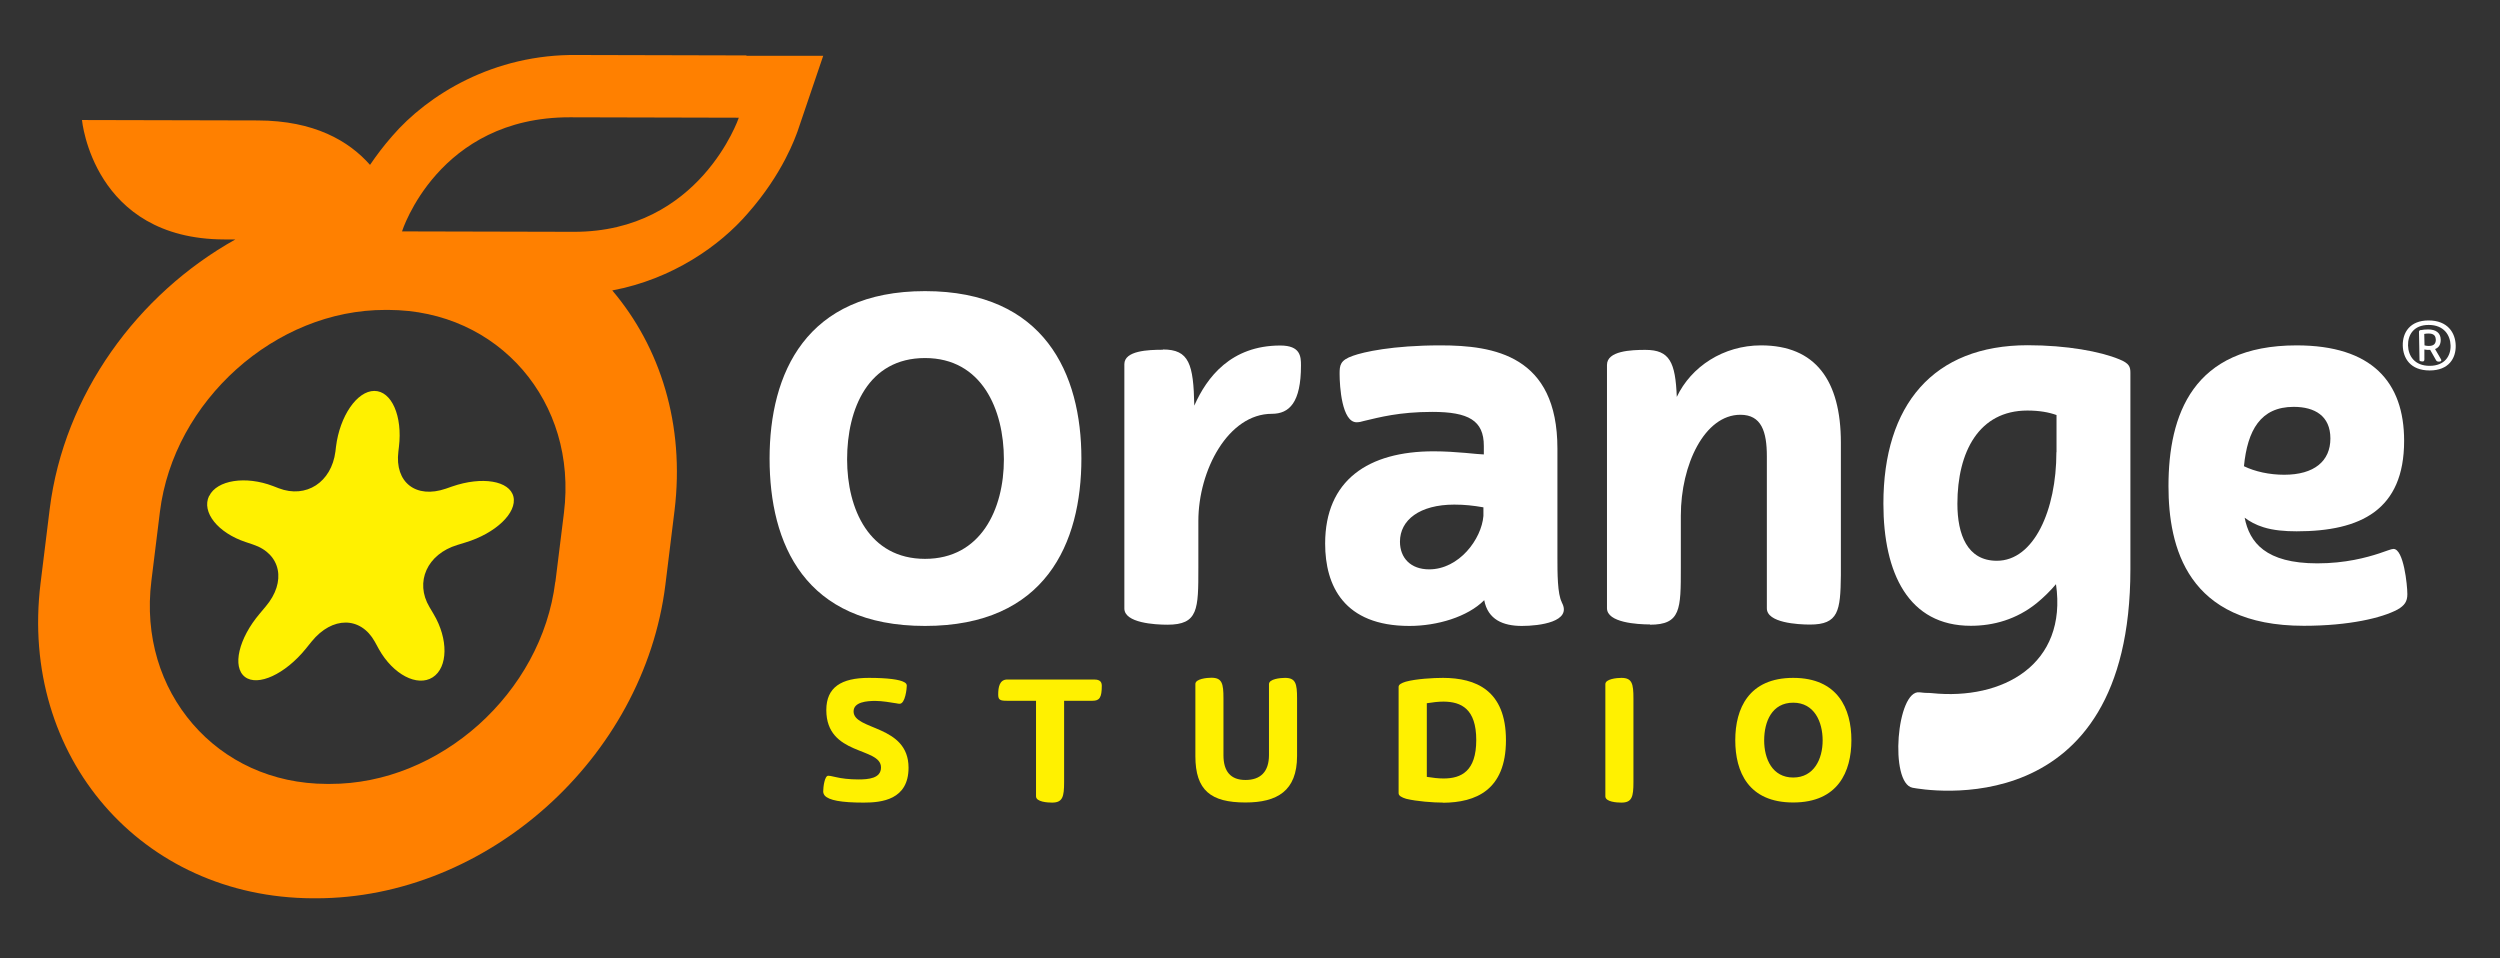 <svg width="120" height="46" viewBox="0 0 120 46" fill="none" xmlns="http://www.w3.org/2000/svg">
<rect x="0" y="0" width="120" height="46" fill="#333333" stroke="none"/>
<path d="M10.041 23.809C10.41 23.043 11.791 22.827 13.107 23.331L13.379 23.436C14.695 23.94 15.913 23.148 16.101 21.669L16.127 21.447C16.309 19.968 17.138 18.764 17.968 18.764C18.798 18.764 19.329 19.974 19.148 21.453L19.122 21.676C18.94 23.154 19.965 23.953 21.404 23.455L21.702 23.351C23.141 22.853 24.463 23.076 24.645 23.841C24.826 24.614 23.789 25.602 22.337 26.04L21.954 26.158C20.503 26.596 19.9 27.938 20.613 29.135L20.814 29.476C21.527 30.673 21.507 32.041 20.768 32.512C20.029 32.983 18.869 32.374 18.189 31.164L17.988 30.797C17.307 29.58 15.946 29.58 14.96 30.791L14.669 31.151C13.684 32.361 12.374 32.963 11.758 32.492C11.136 32.014 11.454 30.647 12.465 29.456L12.75 29.116C13.761 27.925 13.489 26.583 12.147 26.138L11.797 26.02C10.456 25.576 9.665 24.581 10.034 23.809H10.041Z" fill="#FFF100"/>
<path d="M35.826 2.66C35.826 2.66 34.05 2.66 27.724 2.64C23.692 2.581 20.522 4.564 18.83 6.527C18.409 7.005 18.059 7.476 17.761 7.914C16.75 6.769 15.09 5.787 12.368 5.781C5.782 5.768 3.935 5.761 3.935 5.761C3.935 5.761 4.46 11.48 10.767 11.493C10.948 11.493 11.123 11.493 11.298 11.493C6.605 14.117 3.073 18.927 2.386 24.43L1.945 28.009C0.927 36.32 6.787 43.086 15.012 43.118H15.149C23.374 43.131 30.9 36.392 31.937 28.081L32.378 24.502C32.877 20.393 31.703 16.669 29.389 13.941C32.28 13.398 34.556 11.794 35.891 10.244C37.596 8.313 38.185 6.56 38.283 6.304L39.514 2.679H35.833L35.826 2.66ZM26.654 27.924C26.323 30.594 24.949 33.009 22.979 34.782C21.002 36.549 18.474 37.635 15.829 37.628H15.693C13.049 37.622 10.786 36.529 9.25 34.749C7.714 32.969 6.936 30.555 7.267 27.878L7.675 24.574C8.006 21.904 9.38 19.49 11.357 17.716C13.334 15.95 15.862 14.87 18.506 14.876H18.642C21.287 14.883 23.549 15.976 25.085 17.749C26.622 19.529 27.399 21.95 27.069 24.62L26.66 27.918L26.654 27.924ZM27.536 11.127C21.475 11.114 19.297 11.107 19.297 11.107C19.297 11.107 21.028 5.617 27.361 5.63C33.687 5.643 35.463 5.65 35.463 5.65C35.463 5.65 33.596 11.14 27.542 11.127H27.536Z" fill="#FF8000"/>
<path d="M44.401 13.974C50.144 13.974 51.907 17.946 51.907 22.009C51.907 26.073 50.19 30.045 44.401 30.045C38.613 30.045 36.94 26.092 36.94 22.009C36.94 17.926 38.684 13.974 44.401 13.974ZM40.661 22.048C40.661 24.437 41.718 26.825 44.401 26.825C47.085 26.825 48.187 24.437 48.187 22.048C48.187 19.66 47.13 17.186 44.401 17.186C41.672 17.186 40.661 19.621 40.661 22.048Z" fill="white"/>
<path d="M55.823 16.775C57.074 16.775 57.288 17.468 57.326 19.471C57.929 18.103 59.09 16.585 61.455 16.585C62.421 16.585 62.447 17.108 62.447 17.54C62.447 19.32 61.89 19.863 61.047 19.863C58.96 19.863 57.521 22.559 57.521 25.013V27.251C57.521 29.247 57.521 29.986 56.036 29.986C55.434 29.986 53.969 29.901 53.969 29.207V17.481C53.969 16.827 55.129 16.788 55.816 16.788L55.823 16.775Z" fill="white"/>
<path d="M74.964 28.913C75.482 29.848 73.888 30.045 73.052 30.045C72.151 30.045 71.418 29.744 71.243 28.808C70.446 29.613 68.981 30.045 67.652 30.045C64.508 30.045 63.607 28.114 63.607 26.092C63.607 23.05 65.675 21.663 68.812 21.663C69.908 21.663 70.945 21.813 71.224 21.813V21.401C71.224 20.184 70.491 19.771 68.748 19.771C67.153 19.771 66.207 20.033 65.481 20.203C65.332 20.249 65.221 20.269 65.118 20.269C64.411 20.269 64.301 18.554 64.301 17.946C64.301 17.534 64.32 17.291 64.949 17.075C65.442 16.899 66.823 16.578 69.143 16.578C71.703 16.578 74.756 17.056 74.756 21.532V26.74C74.756 27.499 74.756 28.52 74.97 28.913H74.964ZM68.599 27.329C70.037 27.329 71.114 25.877 71.204 24.764V24.352C70.712 24.267 70.303 24.221 69.804 24.221C68.145 24.221 67.198 24.96 67.198 26.001C67.198 26.786 67.717 27.329 68.599 27.329Z" fill="white"/>
<path d="M79.203 29.973C78.6 29.973 77.135 29.888 77.135 29.194V17.514C77.135 16.84 78.295 16.794 78.982 16.794C80.142 16.794 80.421 17.383 80.486 19.052C81.173 17.599 82.722 16.578 84.531 16.578C87.136 16.578 88.362 18.253 88.362 21.25V27.611C88.342 29.325 88.251 29.979 86.877 29.979C86.294 29.979 84.809 29.894 84.809 29.201V21.905C84.809 20.714 84.55 19.909 83.539 19.909C81.821 19.909 80.68 22.297 80.68 24.751V27.251C80.68 29.246 80.68 29.986 79.196 29.986L79.203 29.973Z" fill="white"/>
<path d="M98.687 28.042C98.409 28.369 98.104 28.67 97.76 28.952C96.794 29.73 95.693 30.038 94.597 30.038C91.609 30.038 90.403 27.519 90.403 24.175C90.403 19.444 92.789 16.571 97.332 16.571C99.206 16.571 100.82 16.872 101.721 17.245C102.213 17.442 102.259 17.612 102.259 17.9V27.322C102.259 39.67 92.361 37.916 91.803 37.812C90.682 37.596 91.038 33.087 92.141 33.231C92.504 33.277 92.549 33.251 92.724 33.27C96.133 33.624 99.245 31.896 98.687 28.036V28.042ZM98.713 21.701V19.922C98.35 19.791 97.896 19.706 97.313 19.706C94.993 19.706 93.955 21.682 93.955 24.181C93.955 25.66 94.429 26.917 95.848 26.917C97.631 26.917 98.707 24.482 98.707 21.708L98.713 21.701Z" fill="white"/>
<path d="M104.087 23.331C104.087 19.922 105.247 16.578 110.238 16.578C113.849 16.578 115.398 18.338 115.398 21.159C115.398 24.483 113.311 25.503 110.238 25.503C109.681 25.503 109.117 25.458 108.644 25.307C108.281 25.196 107.976 25.026 107.743 24.849C107.976 26.04 108.754 27.041 111.23 27.041C112.585 27.041 113.596 26.76 114.199 26.564C114.542 26.452 114.782 26.348 114.886 26.348C115.378 26.348 115.553 28.088 115.553 28.52C115.553 28.867 115.424 29.063 115.08 29.259C114.348 29.652 112.779 30.038 110.582 30.038C104.968 30.038 104.087 26.236 104.087 23.331ZM107.704 22.376C108.242 22.637 108.929 22.788 109.642 22.788C111.081 22.788 111.859 22.134 111.859 21.047C111.859 19.961 111.107 19.529 110.096 19.529C108.501 19.529 107.879 20.661 107.71 22.376H107.704Z" fill="white"/>
<path d="M116.571 15.381C117.485 15.381 117.861 15.97 117.874 16.585C117.887 17.187 117.55 17.782 116.623 17.782C115.696 17.782 115.346 17.193 115.333 16.585C115.32 15.97 115.67 15.381 116.571 15.381ZM115.586 16.585C115.599 17.082 115.897 17.56 116.623 17.56C117.349 17.56 117.641 17.082 117.628 16.585C117.615 16.088 117.31 15.597 116.578 15.597C115.845 15.597 115.573 16.088 115.586 16.585ZM116.202 15.845C116.28 15.826 116.429 15.813 116.552 15.813C116.915 15.813 117.148 15.97 117.155 16.303C117.155 16.532 117.071 16.683 116.883 16.755L117.168 17.246C117.213 17.337 117.142 17.357 117.071 17.357C117.012 17.357 116.967 17.351 116.934 17.298L116.649 16.794C116.649 16.794 116.604 16.794 116.578 16.794C116.513 16.794 116.455 16.794 116.37 16.775V17.161C116.377 17.298 116.37 17.351 116.28 17.351C116.241 17.351 116.137 17.344 116.137 17.292L116.111 15.931C116.111 15.885 116.131 15.852 116.202 15.839V15.845ZM116.915 16.297C116.915 16.107 116.805 16.009 116.571 16.009C116.494 16.009 116.429 16.016 116.364 16.029L116.377 16.578C116.442 16.598 116.513 16.605 116.584 16.605C116.831 16.605 116.921 16.493 116.921 16.29L116.915 16.297Z" fill="white"/>
<path d="M42.995 33.755C42.755 33.716 42.346 33.644 42.016 33.644C41.62 33.644 40.972 33.69 40.972 34.148C40.972 35.07 43.61 34.776 43.61 36.85C43.61 38.388 42.327 38.525 41.458 38.525C40.376 38.525 39.786 38.414 39.585 38.185C39.54 38.126 39.514 38.061 39.514 37.989C39.514 37.793 39.578 37.236 39.754 37.236C39.799 37.236 39.89 37.243 40.123 37.302C40.389 37.367 40.778 37.413 41.199 37.413C41.685 37.413 42.288 37.367 42.288 36.837C42.288 35.843 39.663 36.294 39.663 34.082C39.663 32.99 40.382 32.538 41.705 32.538C42.612 32.538 43.189 32.617 43.409 32.748C43.487 32.787 43.526 32.846 43.526 32.911C43.526 33.042 43.455 33.781 43.182 33.781C43.157 33.781 43.085 33.775 43.001 33.755H42.995Z" fill="#FFF100"/>
<path d="M48.322 33.637C48.005 33.637 47.914 33.591 47.914 33.343C47.914 32.989 47.972 32.616 48.355 32.616H52.503C52.685 32.616 52.886 32.649 52.886 32.911C52.886 33.486 52.776 33.637 52.445 33.637H51.077V37.544C51.077 38.237 51.012 38.525 50.5 38.525C50.286 38.525 49.729 38.492 49.729 38.224V33.637H48.322Z" fill="#FFF100"/>
<path d="M62.259 33.513V36.287C62.259 37.969 61.3 38.519 59.783 38.519C58.123 38.519 57.378 37.943 57.378 36.294V32.832C57.378 32.584 57.929 32.531 58.149 32.531C58.661 32.531 58.726 32.813 58.726 33.513V36.248C58.726 37.027 59.07 37.439 59.783 37.439C60.496 37.439 60.911 37.053 60.911 36.241V32.839C60.911 32.59 61.455 32.538 61.682 32.538C62.194 32.538 62.259 32.819 62.259 33.519V33.513Z" fill="#FFF100"/>
<path d="M69.272 38.525C68.805 38.525 68.001 38.467 67.496 38.342C67.282 38.277 67.133 38.198 67.133 38.074V32.97C67.133 32.859 67.263 32.787 67.476 32.721C67.975 32.584 68.799 32.538 69.272 32.538C70.828 32.545 72.286 33.12 72.286 35.529C72.286 37.937 70.828 38.519 69.272 38.532V38.525ZM68.487 37.289C68.766 37.334 69.038 37.367 69.291 37.367C70.147 37.367 70.86 37.014 70.86 35.522C70.86 34.03 70.147 33.683 69.291 33.677C69.045 33.677 68.773 33.709 68.487 33.755V37.282V37.289Z" fill="#FFF100"/>
<path d="M78.405 33.513V37.544C78.405 38.237 78.34 38.525 77.828 38.525C77.614 38.525 77.057 38.493 77.057 38.224V32.839C77.057 32.59 77.608 32.538 77.828 32.538C78.34 32.538 78.405 32.819 78.405 33.52V33.513Z" fill="#FFF100"/>
<path d="M86.074 32.538C88.213 32.538 88.867 34.017 88.867 35.529C88.867 37.04 88.226 38.519 86.074 38.519C83.922 38.519 83.293 37.047 83.293 35.529C83.293 34.01 83.941 32.538 86.074 32.538ZM84.68 35.542C84.68 36.431 85.076 37.321 86.074 37.321C87.072 37.321 87.487 36.431 87.487 35.542C87.487 34.652 87.091 33.729 86.074 33.729C85.056 33.729 84.68 34.632 84.68 35.542Z" fill="#FFF100"/>
</svg>
